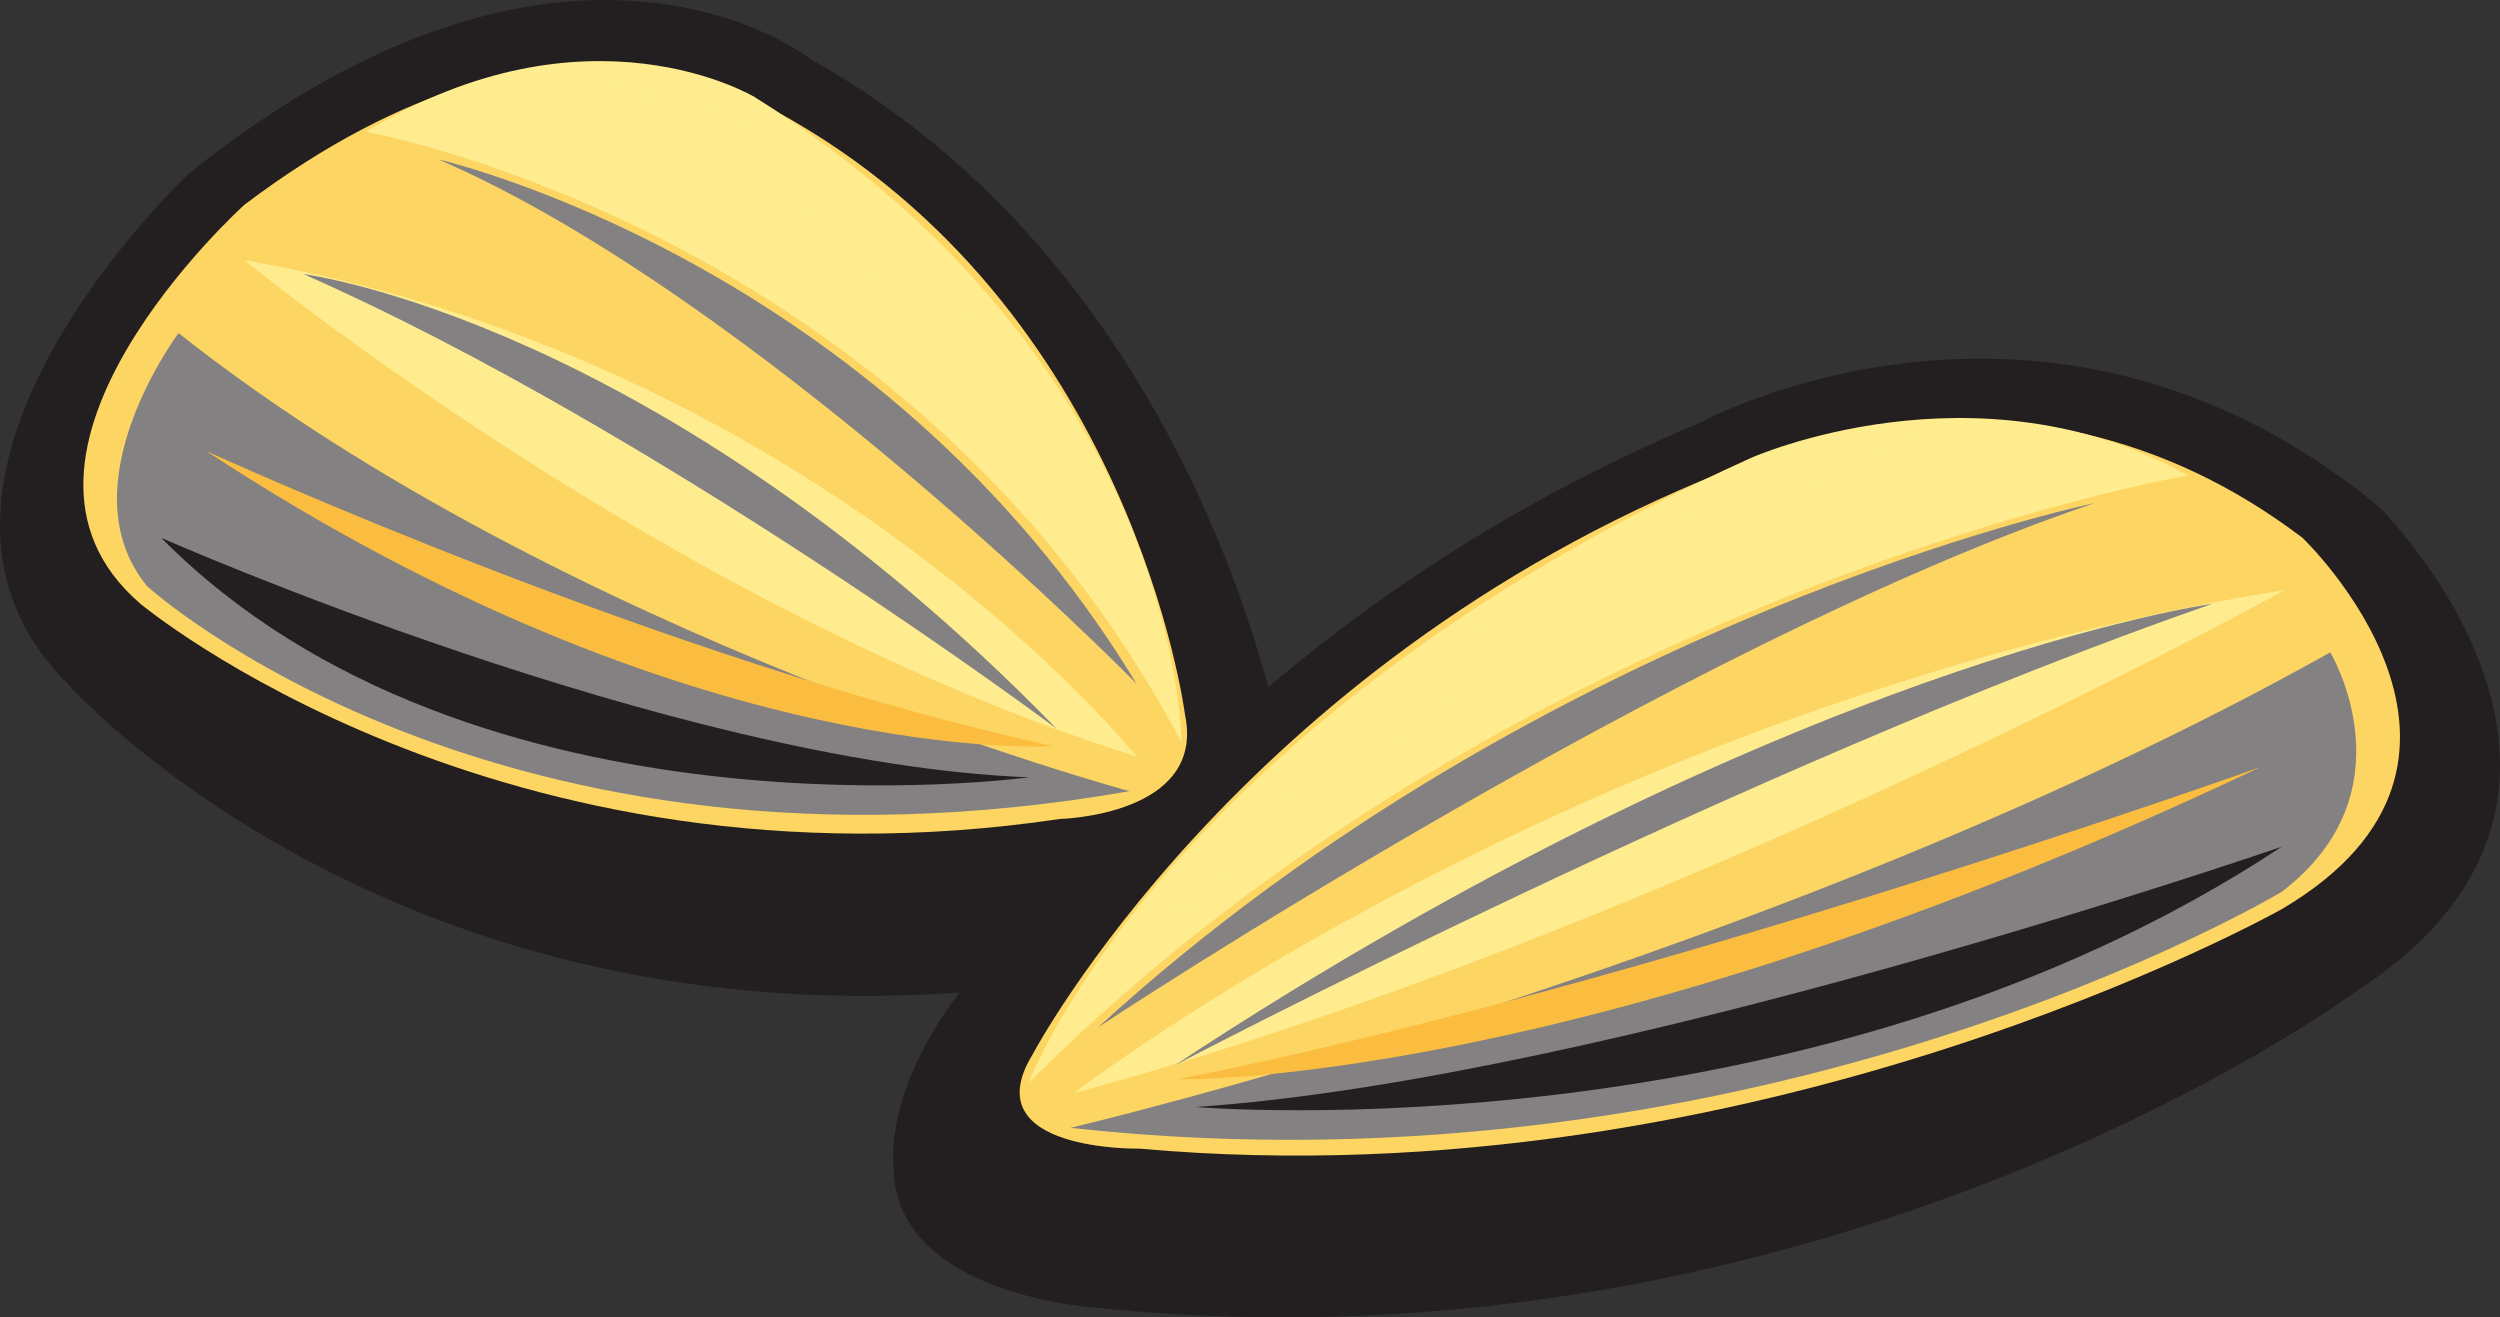 <svg xmlns="http://www.w3.org/2000/svg" width="540.267" height="284.699"><rect width="100%" height="100%" fill="#333333" stroke="none"/><path fill="#231f20" fill-rule="evenodd" d="M514.092 109.481c-72-59.25-147-18-147-18-37.5 15.75-68.25 36-93 57-9.75-36-36-100.5-99-135.75 0 0-51.75-41.25-134.25 24.75 0 0-70.5 66-26.25 110.25 0 0 66.75 75.75 192.75 66.75-16.5 21.75-14.25 37.5-14.25 37.5 0 28.5 45 30.75 45 30.75 156.75 15.75 270.75-68.25 270.75-68.25 67.5-43.5 5.25-105 5.25-105"/><path fill="#fdd562" fill-rule="evenodd" d="M52.842 44.231s-60 54-22.5 86.25c0 0 77.25 64.5 198.75 46.5 0 0 31.5-.75 27-22.5 0 0-11.25-88.5-88.5-130.5 0 0-44.25-33-114.75 20.25"/><path fill="#feec8e" fill-rule="evenodd" d="M79.092 28.481s117.75 21 176.25 132c0 0 0-81.75-92.25-139.5 0 0-36-21.75-84 7.5"/><path fill="#848182" fill-rule="evenodd" d="M38.592 71.981s-24.75 33-6.75 54.75c0 0 75 68.25 212.25 44.25 0 0-122.25-33-205.5-99"/><path fill="#231f20" fill-rule="evenodd" d="M222.342 167.981s-120 16.5-187.5-51.75c0 0 110.25 48.75 187.5 51.75"/><path fill="#feec8e" fill-rule="evenodd" d="M52.842 56.231s92.25 75.75 192.75 107.25c0 0-68.25-85.5-192.75-107.25"/><path fill="#848182" fill-rule="evenodd" d="M94.842 34.481s95.25 21.75 150.75 113.25c0 0-81.75-83.25-150.75-113.25m-29.25 24.75s76.5 9.75 162.75 98.25c0 0-86.25-64.5-162.75-98.25"/><path fill="#fbbd3f" fill-rule="evenodd" d="M227.592 161.231s-78 5.25-183-63.75c0 0 99.75 45.75 183 63.75"/><path fill="#feec8e" fill-rule="evenodd" d="M132.342 17.981s63 .75 108 105c0 0-46.5-74.25-108-105"/><path fill="#fdd562" fill-rule="evenodd" d="M497.592 116.231s50.25 48-4.5 80.25c0 0-113.25 63.75-246.75 51.75 0 0-36 .75-23.25-20.25 0 0 44.25-84 149.25-126 0 0 63-33 125.25 14.25"/><path fill="#feec8e" fill-rule="evenodd" d="M472.842 102.731s-144 24.75-250.5 131.25c0 0 28.5-77.25 156-135 0 0 48.75-21.75 94.5 3.75"/><path fill="#848182" fill-rule="evenodd" d="M503.592 140.981s18 30-10.5 51.75c0 0-112.5 67.5-261.75 51 0 0 153-36 272.25-102.75"/><path fill="#231f20" fill-rule="evenodd" d="M258.342 239.231s132.75 11.25 234.75-56.25c0 0-145.5 50.25-234.75 56.25"/><path fill="#feec8e" fill-rule="evenodd" d="M493.842 127.481s-134.25 74.25-261.75 108.75c0 0 108.75-84 261.75-108.75"/><path fill="#848182" fill-rule="evenodd" d="M452.592 108.731s-118.5 24.75-215.25 113.25c0 0 124.5-82.5 215.25-113.25m25.5 21.75s-92.25 12.75-224.25 99.75c0 0 123-64.5 224.25-99.75"/><path fill="#fbbd3f" fill-rule="evenodd" d="M254.592 233.231s87 2.25 234-67.5c0 0-132 47.25-234 67.5"/><path fill="#feec8e" fill-rule="evenodd" d="M415.092 94.481s-73.5 3.75-162 103.5c0 0 79.5-71.25 162-103.5"/></svg>
